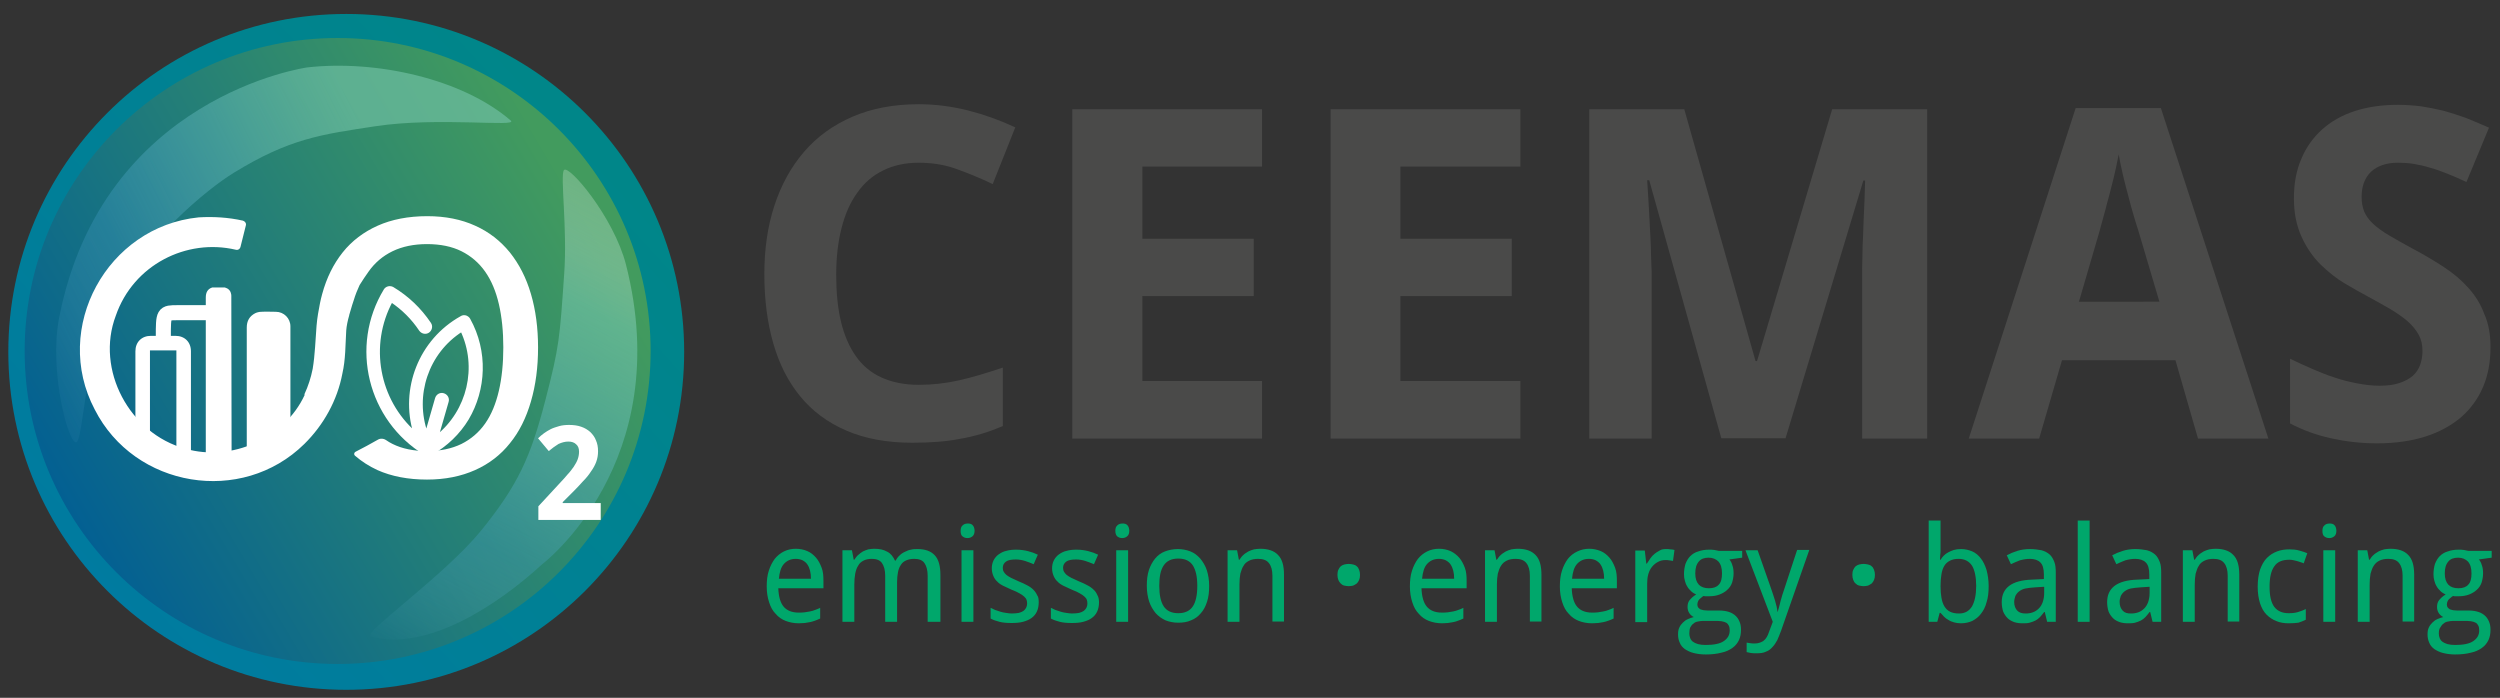<?xml version="1.0" encoding="UTF-8"?>
<svg xmlns="http://www.w3.org/2000/svg" xmlns:xlink="http://www.w3.org/1999/xlink" version="1.1" id="Ebene_1" x="0px" y="0px" viewBox="0 0 841.9 235" style="enable-background:new 0 0 841.9 235;" xml:space="preserve">
<rect x="0" y="0" width="841.9" height="235" fill="#333333" stroke="none"/>
<style type="text/css">
	.st0{fill:#4A4A49;}
	.st1{fill:#00A76B;}
	.st2{fill:url(#SVGID_1_);}
	.st3{fill:url(#SVGID_00000026859159978290236260000014859007872240792758_);}
	.st4{fill:url(#SVGID_00000123399256346794772720000006201861847455254662_);}
	.st5{fill:url(#SVGID_00000012435893756121736210000011813348477240810374_);}
	.st6{fill:#FFFFFF;stroke:#FFFFFF;stroke-width:0.998;stroke-miterlimit:10;}
	.st7{fill:#FFFFFF;}
	.st8{fill:none;stroke:#FFFFFF;stroke-width:5.073;stroke-miterlimit:10;}
</style>
<g>
	<g>
		<path class="st0" d="M309.3,54.8c-4.5,0-8.5,0.9-11.9,2.6c-3.5,1.7-6.4,4.2-8.7,7.5c-2.4,3.3-4.1,7.2-5.3,11.9    c-1.2,4.7-1.8,9.9-1.8,15.7c0,5.9,0.5,11.2,1.6,15.8c1.1,4.6,2.8,8.5,5,11.6c2.2,3.2,5.1,5.6,8.6,7.2c3.5,1.6,7.7,2.5,12.6,2.5    c4.5,0,9-0.5,13.5-1.5c4.5-1,9.4-2.5,14.8-4.3v19.7c-2.4,1-4.8,1.9-7.2,2.6c-2.4,0.7-4.8,1.3-7.3,1.7c-2.5,0.5-5,0.8-7.6,1    c-2.6,0.2-5.4,0.3-8.4,0.3c-8.5,0-16-1.4-22.2-4.1c-6.3-2.7-11.5-6.6-15.5-11.5c-4.1-5-7.1-10.9-9.1-17.9c-2-7-3-14.7-3-23.3    c0-8.4,1.1-16.1,3.4-23.1c2.3-7,5.6-13,10-18.1c4.4-5.1,9.8-9,16.3-11.8c6.5-2.8,13.9-4.2,22.3-4.2c5.5,0,11,0.7,16.6,2.1    c5.5,1.4,10.8,3.3,15.9,5.7l-7.6,19.1c-4.1-2-8.3-3.7-12.5-5.2S313.3,54.8,309.3,54.8z"></path>
		<path class="st0" d="M425,147.7h-63.9V36.8H425v19.3h-40.3v24.3h37.5v19.3h-37.5v28.6H425V147.7z"></path>
		<path class="st0" d="M512,147.7h-63.9V36.8H512v19.3h-40.4v24.3h37.5v19.3h-37.5v28.6H512V147.7z"></path>
		<path class="st0" d="M579.7,147.7l-24.3-87h-0.7c0.3,4.7,0.6,9.2,0.8,13.5c0.1,1.9,0.2,3.8,0.3,5.8c0.1,2,0.2,3.9,0.2,5.8    c0.1,1.9,0.1,3.8,0.2,5.5c0,1.8,0,3.4,0,4.8v51.6h-21V36.8h32l24,84.8h0.5L617,36.8h32v110.9h-21.9V95.2c0-1.3,0-2.8,0-4.5    c0-1.7,0.1-3.4,0.1-5.3c0-1.9,0.1-3.8,0.2-5.7c0.1-1.9,0.1-3.8,0.2-5.6c0.2-4.2,0.4-8.7,0.5-13.3h-0.6l-26.2,86.8H579.7z"></path>
		<path class="st0" d="M740.2,147.7l-7.6-26.4h-38.2l-7.7,26.4H663l36-111.3h28.7l36.2,111.3H740.2z M727.2,101.6L720,77.3    c-0.3-0.9-0.8-2.4-1.4-4.5c-0.6-2.1-1.3-4.4-1.9-6.9c-0.7-2.5-1.3-5-1.9-7.5c-0.6-2.5-1-4.7-1.3-6.4c-0.2,1.1-0.5,2.4-0.8,3.9    c-0.3,1.5-0.7,3.1-1.1,4.8c-0.4,1.7-0.9,3.4-1.3,5.1c-0.5,1.7-0.9,3.3-1.3,4.9c-0.4,1.5-0.8,2.9-1.1,4c-0.3,1.2-0.6,2-0.7,2.6    l-7.1,24.3H727.2z"></path>
		<path class="st0" d="M838.7,116.9c0,5-0.8,9.4-2.5,13.4c-1.7,4-4.2,7.4-7.4,10.2c-3.3,2.8-7.3,5-12,6.5    c-4.7,1.5-10.2,2.3-16.3,2.3c-5.4,0-10.5-0.6-15.5-1.7c-5-1.1-9.6-2.8-13.8-5v-21.8c2.4,1.2,4.9,2.3,7.4,3.4    c2.5,1.1,5,2.1,7.5,2.9c2.6,0.9,5.1,1.5,7.7,2c2.6,0.5,5.1,0.8,7.6,0.8c2.6,0,4.8-0.3,6.6-0.9c1.8-0.6,3.3-1.4,4.5-2.4    c1.1-1,2-2.3,2.5-3.7c0.5-1.4,0.8-3,0.8-4.7c0-2.1-0.4-3.9-1.3-5.5c-0.9-1.6-2.1-3.1-3.7-4.5c-1.6-1.4-3.5-2.7-5.8-4.1    c-2.2-1.3-4.8-2.7-7.5-4.2c-2.3-1.2-4.9-2.7-7.8-4.4c-2.9-1.7-5.6-3.9-8.2-6.4c-2.6-2.6-4.7-5.6-6.4-9.3s-2.6-8-2.6-13    c0-5,0.8-9.4,2.5-13.3c1.6-3.9,4-7.2,7-9.9c3-2.7,6.7-4.8,11-6.2c4.3-1.4,9.2-2.1,14.5-2.1c2.7,0,5.3,0.2,7.8,0.5    c2.6,0.4,5.1,0.9,7.6,1.5c2.5,0.7,5,1.5,7.5,2.4c2.5,1,5.1,2.1,7.8,3.3l-7.6,18.3c-2.3-1.1-4.4-2-6.4-2.8c-2-0.8-3.9-1.5-5.8-2    c-1.9-0.6-3.7-1-5.5-1.3c-1.8-0.3-3.6-0.4-5.4-0.4c-3.9,0-7,1.1-9.1,3.1c-2.1,2.1-3.1,4.9-3.1,8.4c0,1.9,0.3,3.5,0.9,5    c0.6,1.4,1.6,2.8,3,4.1c1.4,1.3,3.2,2.6,5.4,3.9c2.2,1.3,4.9,2.8,8,4.5c3.8,2,7.3,4.1,10.5,6.2c3.2,2.1,5.9,4.4,8.2,7    c2.3,2.6,4.1,5.4,5.3,8.7C838,108.8,838.7,112.5,838.7,116.9z"></path>
	</g>
	<g>
		<path class="st1" d="M269,209.9c-1.6,0-3.1-0.3-4.4-0.8c-1.3-0.5-2.5-1.3-3.4-2.4c-1-1-1.7-2.3-2.2-3.9c-0.5-1.5-0.8-3.3-0.8-5.3    c0-2,0.2-3.8,0.7-5.3c0.5-1.6,1.2-2.9,2-4c0.9-1.1,1.9-1.9,3.1-2.5c1.2-0.6,2.6-0.9,4-0.9c1.4,0,2.8,0.3,3.9,0.8    c1.2,0.5,2.1,1.3,2.9,2.2c0.8,0.9,1.4,2.1,1.9,3.4s0.6,2.8,0.6,4.4v2.5h-15.2c0.1,2.8,0.7,4.9,1.8,6.2c1.1,1.3,2.8,2,5,2    c0.7,0,1.4,0,2.1-0.1c0.6-0.1,1.3-0.2,1.8-0.3c0.6-0.1,1.2-0.3,1.7-0.5c0.6-0.2,1.1-0.4,1.7-0.7v3.6c-0.6,0.3-1.2,0.5-1.7,0.7    c-0.6,0.2-1.1,0.4-1.7,0.5c-0.6,0.1-1.2,0.2-1.8,0.3C270.4,209.8,269.7,209.9,269,209.9z M268,188.2c-1.7,0-3,0.6-4,1.7    c-1,1.1-1.5,2.8-1.7,5h10.8c0-1-0.1-1.9-0.3-2.7c-0.2-0.8-0.5-1.5-0.9-2.1c-0.4-0.6-0.9-1-1.6-1.4    C269.7,188.4,268.9,188.2,268,188.2z"></path>
		<path class="st1" d="M312.4,209.4v-15.5c0-1.9-0.4-3.3-1.1-4.3c-0.7-1-1.9-1.4-3.4-1.4c-1.1,0-2,0.2-2.7,0.5s-1.4,0.8-1.8,1.5    c-0.5,0.7-0.8,1.5-1,2.5c-0.2,1-0.3,2.1-0.3,3.4v13.3h-4v-15.5c0-1.9-0.4-3.3-1.1-4.3s-1.9-1.4-3.4-1.4c-1.1,0-2.1,0.2-2.8,0.6    c-0.8,0.4-1.4,0.9-1.8,1.7c-0.5,0.7-0.8,1.7-1,2.7c-0.2,1.1-0.3,2.3-0.3,3.7v12.5h-4v-24.1h3.2l0.6,3.2h0.2    c0.4-0.6,0.8-1.2,1.3-1.6c0.5-0.5,1-0.8,1.6-1.2c0.6-0.3,1.2-0.5,1.8-0.7c0.7-0.1,1.3-0.2,2-0.2c1.8,0,3.2,0.3,4.4,1    c1.2,0.6,2,1.7,2.6,3h0.2c0.4-0.7,0.8-1.3,1.4-1.8c0.5-0.5,1.1-0.9,1.8-1.2c0.6-0.3,1.3-0.6,2-0.7c0.7-0.2,1.4-0.2,2.2-0.2    c2.6,0,4.5,0.7,5.8,2.1c1.3,1.4,1.9,3.6,1.9,6.7v15.7H312.4z"></path>
		<path class="st1" d="M323.5,178.8c0-0.9,0.2-1.5,0.7-1.9c0.4-0.4,1-0.6,1.7-0.6c0.3,0,0.6,0,0.9,0.1c0.3,0.1,0.5,0.2,0.7,0.4    c0.2,0.2,0.4,0.5,0.5,0.8c0.1,0.3,0.2,0.7,0.2,1.1c0,0.8-0.2,1.5-0.7,1.9c-0.5,0.4-1,0.6-1.7,0.6c-0.7,0-1.2-0.2-1.7-0.6    C323.7,180.3,323.5,179.7,323.5,178.8z M327.8,209.4h-4v-24.1h4V209.4z"></path>
		<path class="st1" d="M349.8,202.8c0,1.2-0.2,2.2-0.6,3.1c-0.4,0.9-1,1.6-1.8,2.2c-0.8,0.6-1.8,1-2.9,1.3c-1.1,0.3-2.4,0.4-3.8,0.4    c-1.6,0-3-0.1-4.1-0.4c-1.1-0.3-2.1-0.6-3-1.1v-3.6c0.5,0.2,1,0.5,1.5,0.7c0.6,0.2,1.1,0.4,1.8,0.6c0.6,0.2,1.2,0.3,1.9,0.4    c0.7,0.1,1.3,0.2,1.9,0.2c1,0,1.8-0.1,2.4-0.2c0.7-0.2,1.2-0.4,1.6-0.7c0.4-0.3,0.7-0.7,0.9-1.1c0.2-0.4,0.3-0.9,0.3-1.4    c0-0.5-0.1-0.9-0.2-1.2c-0.1-0.4-0.4-0.7-0.8-1.1c-0.4-0.4-0.9-0.7-1.6-1.1c-0.7-0.4-1.5-0.8-2.6-1.2c-1.1-0.5-2-0.9-2.8-1.3    s-1.6-0.9-2.1-1.5c-0.6-0.5-1-1.2-1.3-1.9c-0.3-0.7-0.5-1.6-0.5-2.5c0-1,0.2-1.9,0.6-2.7c0.4-0.8,1-1.5,1.7-2    c0.7-0.5,1.6-1,2.6-1.2c1-0.3,2.2-0.4,3.4-0.4c1.4,0,2.7,0.2,3.9,0.5c1.2,0.3,2.3,0.7,3.3,1.2l-1.4,3.2c-1-0.4-1.9-0.8-2.9-1.1    c-1-0.3-2-0.5-3.1-0.5c-1.5,0-2.6,0.2-3.3,0.7c-0.7,0.5-1.1,1.2-1.1,2.1c0,0.5,0.1,1,0.3,1.3c0.2,0.4,0.5,0.7,0.9,1.1    c0.4,0.3,1,0.7,1.6,1c0.7,0.3,1.5,0.7,2.6,1.2c1.1,0.4,2,0.9,2.8,1.3c0.8,0.4,1.5,0.9,2.1,1.5s1,1.2,1.3,1.9    C349.7,201,349.8,201.8,349.8,202.8z"></path>
		<path class="st1" d="M370.1,202.8c0,1.2-0.2,2.2-0.6,3.1c-0.4,0.9-1,1.6-1.8,2.2c-0.8,0.6-1.8,1-2.9,1.3c-1.1,0.3-2.4,0.4-3.8,0.4    c-1.6,0-3-0.1-4.1-0.4c-1.1-0.3-2.1-0.6-3-1.1v-3.6c0.5,0.2,1,0.5,1.5,0.7s1.1,0.4,1.8,0.6c0.6,0.2,1.2,0.3,1.9,0.4    c0.7,0.1,1.3,0.2,1.9,0.2c1,0,1.8-0.1,2.4-0.2c0.7-0.2,1.2-0.4,1.6-0.7c0.4-0.3,0.7-0.7,0.9-1.1c0.2-0.4,0.3-0.9,0.3-1.4    c0-0.5-0.1-0.9-0.2-1.2c-0.1-0.4-0.4-0.7-0.8-1.1c-0.4-0.4-0.9-0.7-1.6-1.1c-0.7-0.4-1.5-0.8-2.6-1.2c-1.1-0.5-2-0.9-2.8-1.3    c-0.8-0.4-1.6-0.9-2.1-1.5c-0.6-0.5-1-1.2-1.3-1.9c-0.3-0.7-0.5-1.6-0.5-2.5c0-1,0.2-1.9,0.6-2.7c0.4-0.8,1-1.5,1.7-2    c0.7-0.5,1.6-1,2.6-1.2c1-0.3,2.2-0.4,3.4-0.4c1.4,0,2.7,0.2,3.9,0.5c1.2,0.3,2.3,0.7,3.3,1.2l-1.4,3.2c-1-0.4-1.9-0.8-2.9-1.1    c-1-0.3-2-0.5-3.1-0.5c-1.5,0-2.6,0.2-3.3,0.7c-0.7,0.5-1.1,1.2-1.1,2.1c0,0.5,0.1,1,0.3,1.3c0.2,0.4,0.5,0.7,0.9,1.1    c0.4,0.3,1,0.7,1.6,1c0.7,0.3,1.5,0.7,2.6,1.2c1.1,0.4,2,0.9,2.8,1.3c0.8,0.4,1.5,0.9,2.1,1.5c0.6,0.5,1,1.2,1.3,1.9    C369.9,201,370.1,201.8,370.1,202.8z"></path>
		<path class="st1" d="M375.6,178.8c0-0.9,0.2-1.5,0.7-1.9c0.4-0.4,1-0.6,1.7-0.6c0.3,0,0.6,0,0.9,0.1c0.3,0.1,0.5,0.2,0.7,0.4    c0.2,0.2,0.4,0.5,0.5,0.8c0.1,0.3,0.2,0.7,0.2,1.1c0,0.8-0.2,1.5-0.7,1.9c-0.5,0.4-1,0.6-1.7,0.6c-0.7,0-1.2-0.2-1.7-0.6    C375.9,180.3,375.6,179.7,375.6,178.8z M379.9,209.4h-4v-24.1h4V209.4z"></path>
		<path class="st1" d="M407.2,197.3c0,2-0.2,3.8-0.7,5.3c-0.5,1.6-1.2,2.9-2.1,3.9c-0.9,1.1-2,1.9-3.3,2.4c-1.3,0.6-2.8,0.8-4.4,0.8    c-1.5,0-2.9-0.3-4.2-0.8c-1.3-0.6-2.4-1.4-3.3-2.4c-0.9-1.1-1.7-2.4-2.2-3.9c-0.5-1.6-0.8-3.3-0.8-5.3c0-2,0.2-3.8,0.7-5.3    c0.5-1.5,1.2-2.8,2.1-3.9c0.9-1.1,2-1.9,3.3-2.4c1.3-0.5,2.8-0.8,4.4-0.8c1.5,0,2.9,0.3,4.2,0.8s2.4,1.4,3.3,2.4    c0.9,1.1,1.7,2.4,2.2,3.9C406.9,193.6,407.2,195.3,407.2,197.3z M390.4,197.3c0,3.1,0.5,5.4,1.5,6.9c1,1.5,2.6,2.3,4.9,2.3    c2.3,0,3.9-0.8,4.9-2.3c1-1.5,1.5-3.8,1.5-6.9c0-3.1-0.5-5.3-1.5-6.9c-1-1.5-2.6-2.3-4.9-2.3s-3.9,0.8-4.9,2.3    C390.8,192,390.4,194.3,390.4,197.3z"></path>
		<path class="st1" d="M428.5,209.4v-15.5c0-1.9-0.4-3.3-1.2-4.3c-0.8-1-2-1.4-3.6-1.4c-1.2,0-2.2,0.2-3,0.6    c-0.8,0.4-1.5,0.9-1.9,1.7c-0.5,0.7-0.8,1.7-1.1,2.7c-0.2,1.1-0.3,2.3-0.3,3.7v12.5h-4v-24.1h3.2l0.6,3.2h0.2    c0.4-0.6,0.8-1.2,1.3-1.6c0.5-0.5,1.1-0.8,1.7-1.2c0.6-0.3,1.2-0.5,1.9-0.7c0.7-0.1,1.4-0.2,2.1-0.2c2.7,0,4.7,0.7,6,2.1    c1.4,1.4,2,3.6,2,6.7v15.7H428.5z"></path>
		<path class="st1" d="M450.4,193.6c0-0.7,0.1-1.3,0.3-1.7c0.2-0.5,0.5-0.9,0.8-1.2c0.4-0.3,0.8-0.5,1.2-0.6c0.5-0.1,1-0.2,1.5-0.2    c0.5,0,1,0.1,1.5,0.2c0.5,0.1,0.9,0.3,1.2,0.6c0.4,0.3,0.6,0.7,0.8,1.2c0.2,0.5,0.3,1.1,0.3,1.7c0,0.7-0.1,1.2-0.3,1.7    c-0.2,0.5-0.5,0.9-0.8,1.2c-0.4,0.3-0.8,0.5-1.2,0.7c-0.5,0.1-0.9,0.2-1.5,0.2c-0.5,0-1-0.1-1.5-0.2c-0.5-0.1-0.9-0.4-1.2-0.7    c-0.3-0.3-0.6-0.7-0.8-1.2C450.5,194.8,450.4,194.2,450.4,193.6z"></path>
		<path class="st1" d="M485.6,209.9c-1.6,0-3.1-0.3-4.4-0.8c-1.3-0.5-2.5-1.3-3.4-2.4c-1-1-1.7-2.3-2.2-3.9    c-0.5-1.5-0.8-3.3-0.8-5.3c0-2,0.2-3.8,0.7-5.3c0.5-1.6,1.2-2.9,2-4c0.9-1.1,1.9-1.9,3.1-2.5c1.2-0.6,2.6-0.9,4-0.9    c1.4,0,2.8,0.3,3.9,0.8s2.1,1.3,2.9,2.2c0.8,0.9,1.4,2.1,1.9,3.4s0.6,2.8,0.6,4.4v2.5h-15.2c0.1,2.8,0.7,4.9,1.8,6.2    c1.1,1.3,2.8,2,5,2c0.7,0,1.4,0,2.1-0.1c0.6-0.1,1.3-0.2,1.8-0.3c0.6-0.1,1.2-0.3,1.7-0.5c0.6-0.2,1.1-0.4,1.7-0.7v3.6    c-0.6,0.3-1.2,0.5-1.7,0.7s-1.1,0.4-1.7,0.5c-0.6,0.1-1.2,0.2-1.8,0.3C487.1,209.8,486.4,209.9,485.6,209.9z M484.6,188.2    c-1.7,0-3,0.6-4,1.7c-1,1.1-1.5,2.8-1.7,5h10.8c0-1-0.1-1.9-0.3-2.7c-0.2-0.8-0.5-1.5-0.9-2.1c-0.4-0.6-0.9-1-1.6-1.4    C486.3,188.4,485.5,188.2,484.6,188.2z"></path>
		<path class="st1" d="M515.2,209.4v-15.5c0-1.9-0.4-3.3-1.2-4.3s-2-1.4-3.6-1.4c-1.2,0-2.2,0.2-3,0.6c-0.8,0.4-1.4,0.9-1.9,1.7    c-0.5,0.7-0.8,1.7-1.1,2.7c-0.2,1.1-0.3,2.3-0.3,3.7v12.5h-4v-24.1h3.2l0.6,3.2h0.2c0.4-0.6,0.8-1.2,1.3-1.6    c0.5-0.5,1.1-0.8,1.7-1.2c0.6-0.3,1.2-0.5,1.9-0.7c0.7-0.1,1.4-0.2,2.1-0.2c2.7,0,4.7,0.7,6,2.1c1.4,1.4,2,3.6,2,6.7v15.7H515.2z"></path>
		<path class="st1" d="M536.1,209.9c-1.6,0-3.1-0.3-4.4-0.8c-1.3-0.5-2.5-1.3-3.4-2.4c-1-1-1.7-2.3-2.2-3.9    c-0.5-1.5-0.8-3.3-0.8-5.3c0-2,0.2-3.8,0.7-5.3c0.5-1.6,1.2-2.9,2-4c0.9-1.1,1.9-1.9,3.2-2.5c1.2-0.6,2.6-0.9,4-0.9    c1.4,0,2.7,0.3,3.9,0.8s2.1,1.3,2.9,2.2c0.8,0.9,1.4,2.1,1.9,3.4s0.6,2.8,0.6,4.4v2.5h-15.2c0.1,2.8,0.7,4.9,1.8,6.2    c1.1,1.3,2.8,2,5,2c0.7,0,1.4,0,2.1-0.1c0.6-0.1,1.3-0.2,1.8-0.3c0.6-0.1,1.2-0.3,1.7-0.5c0.6-0.2,1.1-0.4,1.7-0.7v3.6    c-0.6,0.3-1.2,0.5-1.7,0.7c-0.6,0.2-1.1,0.4-1.7,0.5c-0.6,0.1-1.2,0.2-1.8,0.3C537.6,209.8,536.9,209.9,536.1,209.9z M535.1,188.2    c-1.7,0-3,0.6-4,1.7c-1,1.1-1.5,2.8-1.7,5h10.8c0-1-0.1-1.9-0.3-2.7c-0.2-0.8-0.5-1.5-0.9-2.1c-0.4-0.6-0.9-1-1.6-1.4    C536.8,188.4,536,188.2,535.1,188.2z"></path>
		<path class="st1" d="M561.1,184.9c0.4,0,0.9,0,1.4,0.1c0.5,0,1,0.1,1.4,0.2l-0.5,3.7c-0.4-0.1-0.8-0.1-1.3-0.2s-0.8-0.1-1.2-0.1    c-0.9,0-1.8,0.2-2.5,0.6c-0.8,0.4-1.4,0.9-2,1.6s-1,1.5-1.3,2.5c-0.3,1-0.4,2.1-0.4,3.2v13h-4v-24.1h3.2l0.5,4.4h0.2    c0.4-0.6,0.8-1.2,1.2-1.8c0.4-0.6,0.9-1.1,1.4-1.5c0.5-0.4,1.1-0.8,1.7-1.1C559.5,185,560.2,184.9,561.1,184.9z"></path>
		<path class="st1" d="M586.7,185.3v2.5l-4.3,0.6c0.4,0.5,0.8,1.2,1,2c0.3,0.8,0.4,1.7,0.4,2.7c0,1.1-0.2,2.1-0.5,3.1    c-0.3,0.9-0.9,1.8-1.6,2.4c-0.7,0.7-1.6,1.2-2.6,1.6c-1,0.4-2.2,0.6-3.6,0.6c-0.3,0-0.6,0-1,0c-0.3,0-0.6,0-0.8-0.1    c-0.2,0.1-0.5,0.3-0.7,0.5c-0.2,0.2-0.5,0.4-0.7,0.6c-0.2,0.2-0.4,0.5-0.5,0.8c-0.1,0.3-0.2,0.6-0.2,1c0,0.4,0.1,0.7,0.3,1    c0.2,0.2,0.4,0.4,0.7,0.6c0.3,0.1,0.7,0.2,1.1,0.3c0.4,0,0.8,0.1,1.3,0.1h3.9c1.4,0,2.5,0.2,3.4,0.5c0.9,0.3,1.7,0.8,2.3,1.4    c0.6,0.6,1,1.3,1.3,2.1c0.3,0.8,0.4,1.6,0.4,2.5c0,1.3-0.2,2.4-0.7,3.5c-0.5,1-1.2,1.9-2.2,2.6c-1,0.7-2.2,1.3-3.7,1.6    c-1.5,0.4-3.3,0.6-5.3,0.6c-1.6,0-2.9-0.2-4.1-0.5c-1.2-0.3-2.1-0.8-2.9-1.3c-0.8-0.6-1.4-1.3-1.7-2.1c-0.4-0.8-0.6-1.8-0.6-2.8    c0-0.9,0.1-1.7,0.4-2.3c0.3-0.7,0.7-1.2,1.2-1.7c0.5-0.5,1-0.9,1.7-1.2c0.6-0.3,1.3-0.5,2-0.7c-0.6-0.3-1.1-0.7-1.5-1.3    c-0.4-0.6-0.6-1.3-0.6-2.1c0-0.9,0.2-1.7,0.7-2.3c0.5-0.6,1.2-1.3,2.2-1.9c-0.6-0.3-1.2-0.6-1.7-1.1c-0.5-0.5-1-1-1.3-1.6    c-0.4-0.6-0.6-1.2-0.8-1.9c-0.2-0.7-0.3-1.4-0.3-2.2c0-1.3,0.2-2.5,0.5-3.5c0.4-1,0.9-1.9,1.6-2.6c0.7-0.7,1.6-1.3,2.7-1.6    c1.1-0.4,2.3-0.6,3.7-0.6c0.5,0,1.1,0,1.7,0.1c0.6,0.1,1.1,0.2,1.5,0.3H586.7z M568.9,213.4c0,0.5,0.1,1,0.3,1.5    c0.2,0.5,0.5,0.9,0.9,1.2s1,0.6,1.7,0.8c0.7,0.2,1.6,0.3,2.6,0.3c2.7,0,4.8-0.4,6.1-1.3s2-2,2-3.6c0-0.7-0.1-1.2-0.3-1.6    c-0.2-0.4-0.5-0.8-0.9-1c-0.4-0.2-0.9-0.4-1.6-0.5c-0.7-0.1-1.5-0.1-2.4-0.1h-3.9c-0.5,0-1,0.1-1.6,0.2c-0.6,0.1-1.1,0.3-1.5,0.7    c-0.5,0.3-0.8,0.8-1.1,1.3C569,211.8,568.9,212.5,568.9,213.4z M570.9,193.1c0,1.7,0.4,2.9,1.2,3.8c0.8,0.8,1.9,1.2,3.4,1.2    c1.5,0,2.6-0.4,3.3-1.2c0.8-0.8,1.1-2.1,1.1-3.8c0-1.8-0.4-3.1-1.2-4c-0.8-0.8-1.9-1.3-3.3-1.3c-1.4,0-2.6,0.4-3.3,1.3    C571.3,190,570.9,191.3,570.9,193.1z"></path>
		<path class="st1" d="M587.8,185.3h4.1l4.7,13.4c0.2,0.6,0.4,1.2,0.6,1.8c0.2,0.6,0.4,1.3,0.6,1.9s0.3,1.3,0.5,1.9    c0.1,0.6,0.2,1.2,0.3,1.7h0.1c0.1-0.4,0.2-0.9,0.4-1.5s0.3-1.3,0.5-2c0.2-0.7,0.4-1.4,0.6-2.1c0.2-0.7,0.4-1.3,0.6-1.8l4.4-13.4    h4.1l-9.5,27.2c-0.4,1.2-0.9,2.2-1.3,3.2c-0.5,0.9-1,1.7-1.7,2.4c-0.6,0.7-1.4,1.2-2.2,1.5c-0.8,0.4-1.9,0.5-3,0.5    c-0.8,0-1.4,0-2-0.1c-0.6-0.1-1-0.2-1.4-0.3v-3.2c0.3,0.1,0.7,0.1,1.2,0.2c0.5,0.1,1,0.1,1.5,0.1c0.7,0,1.3-0.1,1.8-0.3    c0.5-0.2,1-0.4,1.3-0.7c0.4-0.3,0.7-0.7,1-1.2c0.3-0.5,0.5-1,0.7-1.6l1.3-3.5L587.8,185.3z"></path>
		<path class="st1" d="M623.8,193.6c0-0.7,0.1-1.3,0.3-1.7c0.2-0.5,0.5-0.9,0.8-1.2c0.4-0.3,0.8-0.5,1.2-0.6c0.5-0.1,1-0.2,1.5-0.2    c0.5,0,1,0.1,1.5,0.2c0.5,0.1,0.9,0.3,1.2,0.6c0.4,0.3,0.6,0.7,0.8,1.2c0.2,0.5,0.3,1.1,0.3,1.7c0,0.7-0.1,1.2-0.3,1.7    c-0.2,0.5-0.5,0.9-0.8,1.2c-0.4,0.3-0.8,0.5-1.2,0.7c-0.5,0.1-0.9,0.2-1.5,0.2c-0.5,0-1-0.1-1.5-0.2c-0.5-0.1-0.9-0.4-1.2-0.7    c-0.4-0.3-0.6-0.7-0.8-1.2C623.9,194.8,623.8,194.2,623.8,193.6z"></path>
		<path class="st1" d="M660.4,184.9c1.4,0,2.6,0.3,3.8,0.8c1.1,0.5,2.1,1.3,2.9,2.4c0.8,1,1.4,2.3,1.9,3.9c0.4,1.5,0.7,3.3,0.7,5.4    c0,2.1-0.2,3.9-0.7,5.4c-0.4,1.6-1.1,2.9-1.9,3.9c-0.8,1.1-1.8,1.8-2.9,2.4c-1.1,0.5-2.4,0.8-3.8,0.8c-0.9,0-1.6-0.1-2.3-0.3    c-0.7-0.2-1.3-0.4-1.9-0.8c-0.6-0.3-1.1-0.7-1.5-1.1c-0.4-0.4-0.8-0.9-1.2-1.3h-0.3l-0.8,3h-2.9v-34.1h4v8.3c0,0.5,0,1.1,0,1.6    c0,0.6,0,1.1-0.1,1.6c0,0.6-0.1,1.2-0.1,1.7h0.2c0.3-0.5,0.7-1,1.1-1.4c0.4-0.4,0.9-0.8,1.5-1.1s1.2-0.6,1.9-0.8    C658.7,185,659.5,184.9,660.4,184.9z M659.6,188.2c-1.2,0-2.1,0.2-2.9,0.6c-0.8,0.4-1.4,0.9-1.9,1.7c-0.5,0.8-0.8,1.7-1,2.9    c-0.2,1.1-0.3,2.5-0.3,4c0,1.5,0.1,2.8,0.3,3.9c0.2,1.1,0.5,2.1,1,2.9c0.5,0.8,1.1,1.4,1.9,1.8s1.8,0.6,3,0.6c2,0,3.4-0.8,4.4-2.4    c0.9-1.6,1.4-3.9,1.4-6.9c0-3-0.5-5.3-1.4-6.8C663.1,189,661.6,188.2,659.6,188.2z"></path>
		<path class="st1" d="M689.4,209.4l-0.8-3.3h-0.2c-0.5,0.7-1,1.2-1.4,1.7c-0.5,0.5-1,0.9-1.6,1.2c-0.6,0.3-1.2,0.5-1.9,0.7    s-1.5,0.2-2.4,0.2c-1,0-1.9-0.1-2.8-0.4c-0.8-0.3-1.6-0.7-2.2-1.3c-0.6-0.6-1.1-1.3-1.5-2.2c-0.3-0.9-0.5-2-0.5-3.2    c0-2.4,0.8-4.2,2.5-5.5c1.7-1.3,4.3-2,7.7-2.1l4-0.2v-1.5c0-1-0.1-1.8-0.3-2.5c-0.2-0.7-0.5-1.2-0.9-1.6c-0.4-0.4-0.9-0.7-1.5-0.9    c-0.6-0.2-1.3-0.3-2-0.3c-1.2,0-2.3,0.2-3.4,0.5c-1,0.4-2,0.8-3,1.3l-1.4-3c1.1-0.6,2.3-1.1,3.6-1.5c1.3-0.4,2.7-0.6,4.2-0.6    c1.5,0,2.8,0.2,3.9,0.4c1.1,0.3,2,0.8,2.7,1.4c0.7,0.6,1.2,1.5,1.6,2.5s0.5,2.2,0.5,3.7v16.5H689.4z M682.1,206.6    c0.9,0,1.7-0.1,2.5-0.4s1.4-0.7,2-1.3c0.6-0.6,1-1.3,1.3-2.1c0.3-0.9,0.5-1.9,0.5-3v-2.2l-3.1,0.2c-1.3,0.1-2.4,0.2-3.3,0.4    c-0.9,0.2-1.6,0.6-2.1,1c-0.5,0.4-0.9,0.9-1.2,1.5c-0.2,0.6-0.4,1.3-0.4,2c0,1.3,0.4,2.3,1.1,3C680,206.3,680.9,206.6,682.1,206.6    z"></path>
		<path class="st1" d="M703.7,209.4h-4v-34.1h4V209.4z"></path>
		<path class="st1" d="M724.9,209.4l-0.8-3.3h-0.2c-0.5,0.7-1,1.2-1.4,1.7c-0.5,0.5-1,0.9-1.6,1.2c-0.6,0.3-1.2,0.5-1.9,0.7    s-1.5,0.2-2.4,0.2c-1,0-1.9-0.1-2.8-0.4c-0.8-0.3-1.6-0.7-2.2-1.3c-0.6-0.6-1.1-1.3-1.5-2.2c-0.3-0.9-0.5-2-0.5-3.2    c0-2.4,0.8-4.2,2.5-5.5c1.7-1.3,4.3-2,7.7-2.1l4-0.2v-1.5c0-1-0.1-1.8-0.3-2.5c-0.2-0.7-0.5-1.2-0.9-1.6c-0.4-0.4-0.9-0.7-1.5-0.9    c-0.6-0.2-1.3-0.3-2-0.3c-1.2,0-2.3,0.2-3.4,0.5c-1,0.4-2,0.8-3,1.3l-1.4-3c1.1-0.6,2.3-1.1,3.6-1.5c1.3-0.4,2.7-0.6,4.2-0.6    c1.5,0,2.8,0.2,3.9,0.4c1.1,0.3,2,0.8,2.7,1.4c0.7,0.6,1.2,1.5,1.6,2.5c0.4,1,0.5,2.2,0.5,3.7v16.5H724.9z M717.6,206.6    c0.9,0,1.7-0.1,2.5-0.4c0.8-0.3,1.4-0.7,2-1.3c0.6-0.6,1-1.3,1.3-2.1c0.3-0.9,0.5-1.9,0.5-3v-2.2l-3.1,0.2    c-1.3,0.1-2.4,0.2-3.3,0.4c-0.9,0.2-1.6,0.6-2.1,1c-0.5,0.4-0.9,0.9-1.2,1.5c-0.2,0.6-0.4,1.3-0.4,2c0,1.3,0.4,2.3,1.1,3    S716.4,206.6,717.6,206.6z"></path>
		<path class="st1" d="M750.2,209.4v-15.5c0-1.9-0.4-3.3-1.2-4.3s-2-1.4-3.6-1.4c-1.2,0-2.2,0.2-3,0.6c-0.8,0.4-1.5,0.9-1.9,1.7    c-0.5,0.7-0.8,1.7-1.1,2.7c-0.2,1.1-0.3,2.3-0.3,3.7v12.5h-4v-24.1h3.2l0.6,3.2h0.2c0.4-0.6,0.8-1.2,1.3-1.6    c0.5-0.5,1.1-0.8,1.7-1.2c0.6-0.3,1.2-0.5,1.9-0.7c0.7-0.1,1.4-0.2,2.1-0.2c2.7,0,4.7,0.7,6,2.1c1.4,1.4,2,3.6,2,6.7v15.7H750.2z"></path>
		<path class="st1" d="M770.8,209.9c-1.5,0-2.9-0.2-4.1-0.7c-1.3-0.5-2.4-1.2-3.4-2.2c-1-1-1.7-2.3-2.2-3.8    c-0.5-1.6-0.8-3.4-0.8-5.6c0-2.3,0.3-4.2,0.8-5.8c0.6-1.6,1.3-2.9,2.3-3.9c1-1,2.1-1.7,3.4-2.2c1.3-0.5,2.7-0.7,4.2-0.7    c1.1,0,2.3,0.1,3.3,0.4c1.1,0.3,2,0.6,2.7,0.9l-1.2,3.4c-0.3-0.1-0.7-0.3-1.1-0.4c-0.4-0.1-0.8-0.3-1.3-0.4    c-0.4-0.1-0.9-0.2-1.3-0.3c-0.4-0.1-0.8-0.1-1.2-0.1c-2.3,0-4,0.7-5,2.2c-1.1,1.5-1.6,3.8-1.6,6.9c0,3.1,0.5,5.3,1.6,6.8    c1.1,1.4,2.7,2.1,4.8,2.1c1.2,0,2.3-0.1,3.2-0.4c1-0.3,1.8-0.6,2.6-1v3.6c-0.8,0.4-1.6,0.7-2.5,1    C773.2,209.8,772.1,209.9,770.8,209.9z"></path>
		<path class="st1" d="M782.1,178.8c0-0.9,0.2-1.5,0.7-1.9c0.4-0.4,1-0.6,1.7-0.6c0.3,0,0.6,0,0.9,0.1c0.3,0.1,0.5,0.2,0.7,0.4    c0.2,0.2,0.4,0.5,0.5,0.8c0.1,0.3,0.2,0.7,0.2,1.1c0,0.8-0.2,1.5-0.7,1.9c-0.5,0.4-1,0.6-1.7,0.6c-0.7,0-1.2-0.2-1.7-0.6    C782.3,180.3,782.1,179.7,782.1,178.8z M786.4,209.4h-4v-24.1h4V209.4z"></path>
		<path class="st1" d="M809.1,209.4v-15.5c0-1.9-0.4-3.3-1.2-4.3s-2-1.4-3.6-1.4c-1.2,0-2.2,0.2-3,0.6c-0.8,0.4-1.4,0.9-1.9,1.7    c-0.5,0.7-0.8,1.7-1.1,2.7c-0.2,1.1-0.3,2.3-0.3,3.7v12.5h-4v-24.1h3.2l0.6,3.2h0.2c0.4-0.6,0.8-1.2,1.3-1.6    c0.5-0.5,1.1-0.8,1.7-1.2c0.6-0.3,1.2-0.5,1.9-0.7c0.7-0.1,1.4-0.2,2.1-0.2c2.7,0,4.7,0.7,6,2.1c1.4,1.4,2,3.6,2,6.7v15.7H809.1z"></path>
		<path class="st1" d="M839.1,185.3v2.5l-4.3,0.6c0.4,0.5,0.8,1.2,1,2c0.3,0.8,0.4,1.7,0.4,2.7c0,1.1-0.2,2.1-0.5,3.1    c-0.3,0.9-0.9,1.8-1.6,2.4c-0.7,0.7-1.6,1.2-2.6,1.6c-1,0.4-2.2,0.6-3.6,0.6c-0.3,0-0.6,0-1,0c-0.3,0-0.6,0-0.8-0.1    c-0.2,0.1-0.5,0.3-0.7,0.5c-0.2,0.2-0.5,0.4-0.7,0.6c-0.2,0.2-0.4,0.5-0.5,0.8c-0.1,0.3-0.2,0.6-0.2,1c0,0.4,0.1,0.7,0.3,1    c0.2,0.2,0.4,0.4,0.7,0.6c0.3,0.1,0.7,0.2,1.1,0.3c0.4,0,0.8,0.1,1.3,0.1h3.9c1.4,0,2.5,0.2,3.4,0.5c0.9,0.3,1.7,0.8,2.3,1.4    c0.6,0.6,1,1.3,1.3,2.1c0.3,0.8,0.4,1.6,0.4,2.5c0,1.3-0.2,2.4-0.7,3.5c-0.5,1-1.2,1.9-2.2,2.6c-1,0.7-2.2,1.3-3.7,1.6    c-1.5,0.4-3.3,0.6-5.3,0.6c-1.6,0-2.9-0.2-4.1-0.5c-1.2-0.3-2.1-0.8-2.9-1.3c-0.8-0.6-1.4-1.3-1.7-2.1c-0.4-0.8-0.6-1.8-0.6-2.8    c0-0.9,0.1-1.7,0.4-2.3c0.3-0.7,0.7-1.2,1.2-1.7c0.5-0.5,1-0.9,1.7-1.2c0.6-0.3,1.3-0.5,2-0.7c-0.6-0.3-1.1-0.7-1.5-1.3    c-0.4-0.6-0.6-1.3-0.6-2.1c0-0.9,0.2-1.7,0.7-2.3c0.5-0.6,1.2-1.3,2.2-1.9c-0.6-0.3-1.2-0.6-1.7-1.1c-0.5-0.5-1-1-1.3-1.6    c-0.4-0.6-0.6-1.2-0.8-1.9c-0.2-0.7-0.3-1.4-0.3-2.2c0-1.3,0.2-2.5,0.5-3.5c0.4-1,0.9-1.9,1.6-2.6c0.7-0.7,1.6-1.3,2.7-1.6    c1.1-0.4,2.3-0.6,3.7-0.6c0.5,0,1.1,0,1.7,0.1c0.6,0.1,1.1,0.2,1.5,0.3H839.1z M821.3,213.4c0,0.5,0.1,1,0.3,1.5    c0.2,0.5,0.5,0.9,0.9,1.2s1,0.6,1.7,0.8c0.7,0.2,1.6,0.3,2.6,0.3c2.7,0,4.8-0.4,6.1-1.3s2-2,2-3.6c0-0.7-0.1-1.2-0.3-1.6    c-0.2-0.4-0.5-0.8-0.9-1c-0.4-0.2-0.9-0.4-1.6-0.5c-0.7-0.1-1.5-0.1-2.4-0.1H826c-0.5,0-1,0.1-1.6,0.2c-0.6,0.1-1.1,0.3-1.5,0.7    c-0.5,0.3-0.8,0.8-1.1,1.3C821.4,211.8,821.3,212.5,821.3,213.4z M823.3,193.1c0,1.7,0.4,2.9,1.2,3.8c0.8,0.8,1.9,1.2,3.4,1.2    c1.5,0,2.6-0.4,3.3-1.2c0.8-0.8,1.1-2.1,1.1-3.8c0-1.8-0.4-3.1-1.2-4c-0.8-0.8-1.9-1.3-3.3-1.3c-1.4,0-2.6,0.4-3.3,1.3    C823.7,190,823.3,191.3,823.3,193.1z"></path>
	</g>
</g>
<g>
	<linearGradient id="SVGID_1_" gradientUnits="userSpaceOnUse" x1="31.073" y1="196.751" x2="197.008" y2="44.81">
		<stop offset="0" style="stop-color:#007BA0"></stop>
		<stop offset="1" style="stop-color:#008689"></stop>
	</linearGradient>
	<circle class="st2" cx="116.6" cy="118.5" r="113.8"></circle>
	
		<linearGradient id="SVGID_00000166664124214500854950000009613982607078541474_" gradientUnits="userSpaceOnUse" x1="14.43" y1="176.696" x2="195.859" y2="69.738">
		<stop offset="0" style="stop-color:#005D95"></stop>
		<stop offset="1" style="stop-color:#429B5E"></stop>
	</linearGradient>
	<circle style="fill:url(#SVGID_00000166664124214500854950000009613982607078541474_);" cx="113.7" cy="118.2" r="105.4"></circle>
	
		<linearGradient id="SVGID_00000168805175447451721840000012189512214684389045_" gradientUnits="userSpaceOnUse" x1="168.727" y1="32.4" x2="-2.271" y2="116.523">
		<stop offset="0.245" style="stop-color:#6FC0A3;stop-opacity:0.69"></stop>
		<stop offset="0.318" style="stop-color:#6DBEA7;stop-opacity:0.624"></stop>
		<stop offset="0.427" style="stop-color:#67BBB3;stop-opacity:0.525"></stop>
		<stop offset="0.559" style="stop-color:#5FB4C5;stop-opacity:0.406"></stop>
		<stop offset="0.707" style="stop-color:#53ABD8;stop-opacity:0.272"></stop>
		<stop offset="0.732" style="stop-color:#51A9DB;stop-opacity:0.25"></stop>
		<stop offset="1" style="stop-color:#90D4F6;stop-opacity:0"></stop>
	</linearGradient>
	<path style="fill:url(#SVGID_00000168805175447451721840000012189512214684389045_);" d="M103.5,22.7c0,0-69.1,9.5-83.6,84.4   c-3.5,17.9,3.3,43.3,5.9,41.8c2.2-1.3,3.1-29.9,10.9-45.1c11.8-23,33.5-40.4,42-45.6c18.9-11.6,29.4-12.9,47.8-15.7   c21.2-3.2,48.2,0.4,45.5-1.9C155.7,26.5,126.6,20.1,103.5,22.7z"></path>
	
		<linearGradient id="SVGID_00000001654458433140665270000014767401153517819064_" gradientUnits="userSpaceOnUse" x1="565.773" y1="-23.667" x2="706.761" y2="-131.245" gradientTransform="matrix(-0.904 0.427 -0.427 -0.904 720.996 -196.492)">
		<stop offset="0" style="stop-color:#A8D4B3;stop-opacity:0.4"></stop>
		<stop offset="6.524947e-02" style="stop-color:#A1D1B1;stop-opacity:0.477"></stop>
		<stop offset="0.154" style="stop-color:#8FCAAB;stop-opacity:0.583"></stop>
		<stop offset="0.245" style="stop-color:#6FC0A3;stop-opacity:0.69"></stop>
		<stop offset="0.318" style="stop-color:#6DBEA7;stop-opacity:0.624"></stop>
		<stop offset="0.427" style="stop-color:#67BBB3;stop-opacity:0.525"></stop>
		<stop offset="0.559" style="stop-color:#5FB4C5;stop-opacity:0.406"></stop>
		<stop offset="0.707" style="stop-color:#53ABD8;stop-opacity:0.272"></stop>
		<stop offset="0.732" style="stop-color:#51A9DB;stop-opacity:0.25"></stop>
		<stop offset="1" style="stop-color:#90D4F6;stop-opacity:0"></stop>
	</linearGradient>
	<path style="fill:url(#SVGID_00000001654458433140665270000014767401153517819064_);" d="M182.6,190c0,0,45.2-34.2,28.2-100.9   c-4.1-16-19.4-34-20.9-31.8c-1.3,1.9,1.2,19.6,0.1,34.9c-1.5,21.6-1.6,24.3-6.3,42.4c-5,19.4-9.3,28.8-21.7,44.1   c-12.2,15-40.2,34.7-37.2,35.6C143.6,219.6,167.6,203.8,182.6,190z"></path>
	<path class="st6" d="M157.9,107.6c-0.2-0.4-0.6-0.7-1.1-0.9c-0.5-0.1-1-0.1-1.4,0.2c-14,7.8-20.2,24.2-15.7,38.9   c-12.5-11-16-29.5-7.9-44.5c3.9,2.6,7.2,5.9,9.8,9.8c0.6,0.8,1.7,1.1,2.6,0.5c0.8-0.6,1.1-1.7,0.5-2.6c-3.3-4.9-7.5-8.9-12.5-11.9   c-0.9-0.5-2-0.2-2.5,0.6c-11.5,18.9-5.4,43.6,13.5,55.1c0.1,0.1,0.2,0.1,0.3,0.1c0.2,0.1,0.4,0.1,0.6,0.1c0.3,0,0.6,0,0.8-0.1   c0.1,0,0.2-0.1,0.2-0.1c5.2-2.9,9.4-7,12.3-11.8C163.2,131.2,163.9,118.4,157.9,107.6z M147.2,147l3.4-11.8c0.3-1-0.3-2-1.3-2.3   c-1-0.3-2,0.3-2.3,1.3l-3.4,11.8c-4.6-12.8,0.2-27.4,11.9-34.8C161.4,123.6,157.8,138.5,147.2,147z"></path>
	<g>
		<path class="st7" d="M77.9,99.7c0-0.3,0-0.5-0.1-0.8c-0.2-1.1-1-1.8-2.1-2.1h-4.2c-1.6,0.5-2.2,1.7-2.2,3.4c0,6.9,0,57,0,57H78    C78,157.1,77.9,108.3,77.9,99.7z"></path>
		<path class="st7" d="M97.8,109.9c0-2.7-2.2-4.9-4.9-4.9c-1.6,0-3.3-0.1-4.9,0c-0.7,0-1.5,0.2-2.1,0.5c-1.9,1-2.8,2.6-2.8,4.8    c0,5.1,0,46.9,0,46.9l4.9,0l0,0l4.9-4.4l0,0l4.9-3.8c0-0.1,0-0.2,0-0.3C97.8,135.7,97.8,122.8,97.8,109.9z"></path>
		<path class="st7" d="M64.3,118.3c0-3.1-2.1-5.2-5.2-5.2c-4.7,0-3.6,0-8.3,0c-3.1,0-5.2,2.1-5.2,5.2c0,10,0,20.1,0,30.1    c0,0.2,0,4.2,0,4.4l4.9,1.9V118h8.9v39.1h4.9C64.3,157.1,64.3,119.3,64.3,118.3z"></path>
	</g>
	<path class="st8" d="M55,113.7c0-8.4,0-8.4,4.9-8.4c3.8,0,11.5,0,11.5,0"></path>
	<g>
		<path class="st7" d="M202.4,175.1h-21.1v-4.6l7.4-8c0.9-1,1.8-1.9,2.5-2.8c0.8-0.8,1.4-1.7,2-2.5c0.5-0.8,1-1.6,1.3-2.4    c0.3-0.8,0.5-1.7,0.5-2.7c0-1.1-0.3-1.9-1-2.5c-0.6-0.6-1.5-0.9-2.6-0.9c-1.1,0-2.2,0.3-3.3,0.8c-1,0.6-2.1,1.4-3.3,2.4l-3.6-4.3    c0.6-0.6,1.3-1.2,2-1.7c0.7-0.5,1.5-1,2.3-1.4c0.8-0.4,1.8-0.7,2.8-1c1-0.3,2.2-0.4,3.4-0.4c1.5,0,2.9,0.2,4,0.6    c1.2,0.4,2.2,1,3.1,1.8c0.8,0.8,1.5,1.7,1.9,2.8c0.5,1.1,0.7,2.3,0.7,3.7c0,1.2-0.2,2.4-0.6,3.5c-0.4,1.1-1,2.2-1.8,3.3    c-0.7,1.1-1.6,2.2-2.6,3.2c-1,1.1-2,2.2-3.1,3.3l-3.8,3.8v0.3h12.8V175.1z"></path>
	</g>
	<path class="st7" d="M178.8,99c-1.6-5.5-4-10.1-7.1-14c-3.2-3.9-7-6.9-11.7-9c-4.6-2.1-10-3.2-16.1-3.2c-6.4,0-12,1.1-16.7,3.2   c-4.7,2.1-8.7,5.1-11.8,9c-3.1,3.9-5.4,8.5-6.9,14c-0.6,2.1-1,4.4-1.4,6.7c-0.2,1.3-0.4,2.6-0.5,4c-0.4,4.9-0.5,9.7-1.3,14.5   c-0.6,3-1.5,5.8-2.8,8.6l0.1,0.2c-6.8,14.7-24.7,22.6-40.2,18.1C43.6,146,32.1,124.5,39,106.3c5.9-17.1,23.8-26.1,40.4-22.2   c0.7,0.2,1.4-0.2,1.6-1l1.8-7.2c0.2-0.7-0.3-1.4-1-1.6c-4.9-1.1-10-1.4-14.9-1.1c-30.8,3.1-49.5,37.2-35,64.7   c13.4,26.4,49.5,32.4,70.6,11.6c6.5-6.4,11.1-14.7,12.8-23.7c1.1-4.8,1-9.6,1.3-14.5c0.1-1.5,0.5-3.4,1-5.1c0,0,0,0,0,0   c0,0,0,0,0-0.1c0.7-2.6,1.5-4.9,1.5-4.9c0.6-2,1.3-3.7,2-5.2c1-1.6,2-3.1,3-4.5c2.1-3,4.8-5.3,8.1-6.9c3.3-1.6,7.2-2.4,11.6-2.4   c4.5,0,8.4,0.8,11.6,2.4c3.2,1.6,5.9,3.9,8,6.9c2.1,3,3.6,6.6,4.6,10.9c1,4.3,1.5,9.2,1.5,14.6c0,5.4-0.5,10.3-1.5,14.6   c-1,4.3-2.5,8-4.6,11c-2.1,3-4.8,5.3-8,6.9c-3.3,1.6-7.1,2.4-11.6,2.4c-4.5,0-8.4-0.8-11.6-2.4c-0.8-0.4-1.5-0.8-2.2-1.3   c-0.9-0.6-2-0.6-2.8-0.1c-2.4,1.4-4.9,2.7-7.4,4c-0.6,0.3-0.7,1-0.2,1.4c2.2,1.9,4.7,3.5,7.5,4.8c4.7,2.1,10.3,3.2,16.7,3.2   c6.1,0,11.5-1.1,16.2-3.2c4.7-2.1,8.6-5.1,11.7-9c3.2-3.9,5.5-8.6,7.1-14.1c1.6-5.5,2.4-11.5,2.4-18.2   C181.2,110.5,180.4,104.4,178.8,99z"></path>
</g>
</svg>
